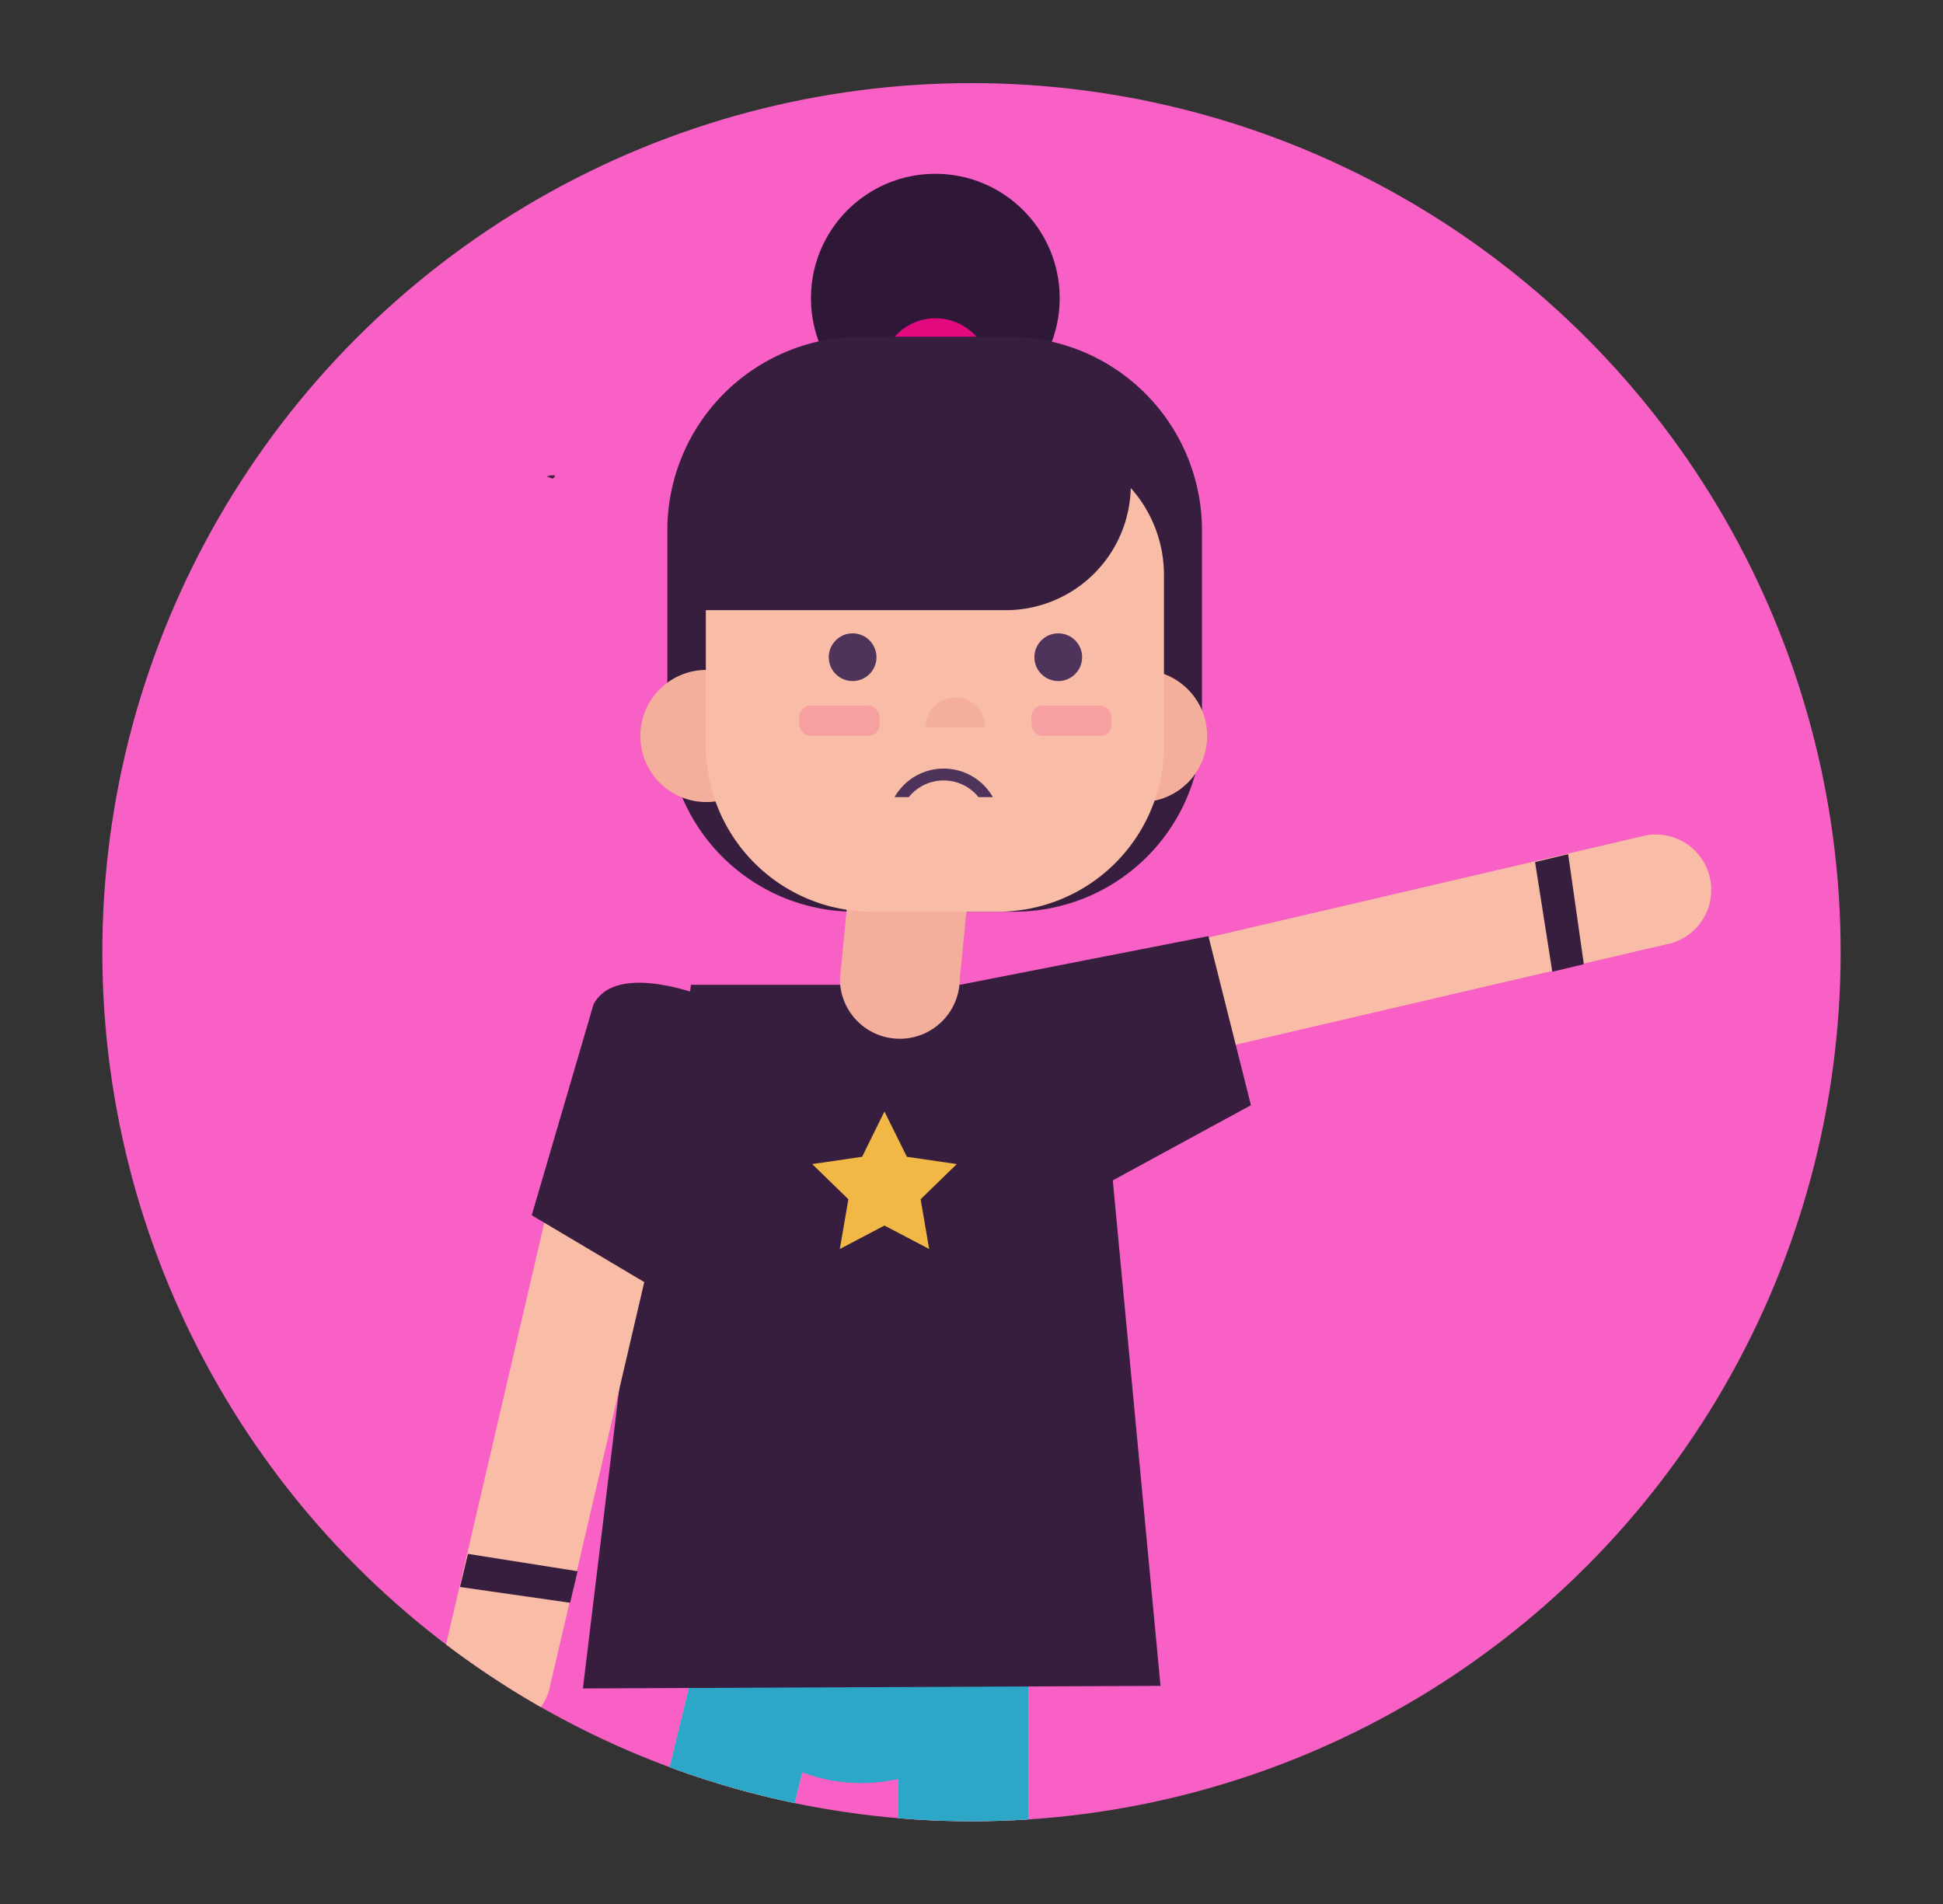 <svg xmlns="http://www.w3.org/2000/svg" xmlns:xlink="http://www.w3.org/1999/xlink" id="b6609e16-931f-426b-b2b6-347759cd8195" data-name="Layer 1" viewBox="0 0 202 198"><rect x="0" y="0" width="202" height="198" fill="#333333" stroke="none"/><defs><style>.baf91956-48d2-4bca-b14e-71a3a72a5dd3{fill:none;}.bec8db53-2d8a-4ad5-a70c-5f1c20fbdb26{clip-path:url(#b9700677-0cf4-42a6-b83e-f97e5f01bae2);}.a0e42470-76ac-482f-b7c1-a5d557a8fc98{fill:#f860c5;}.fd77e172-7f20-48f2-8953-20eebe2c7ec2{fill:#f9bca7;}.addca71b-5013-4fab-95dd-ba9552f177c3{fill:#2da7c8;}.ff0322f5-ad6e-405c-8086-4d6e0fe1f145{fill:#fff;}.bc4700d1-3f53-4c9d-bf0c-ee52ee9cdbeb{fill:#371e3f;}.ec3fa84b-7216-43ea-ac4c-3db9dcf741d2{fill:#f2b845;}.aec919c3-b4e1-4ba8-b060-6d03505c3585{fill:#2f1837;}.b2169fe5-b945-4ee2-938b-89cfe07366f3,.e0c8009b-19e9-482d-a4ae-a544b759f5d2{fill:#e3097e;}.f3a64d92-bebc-462a-9e22-eee7d764d90f{fill:#f3af9c;}.bb615062-ecee-4d5d-a896-12b66fcb5a9c{fill:#4e335b;}.b2169fe5-b945-4ee2-938b-89cfe07366f3{opacity:0.16;}</style><clipPath id="b9700677-0cf4-42a6-b83e-f97e5f01bae2"><circle class="baf91956-48d2-4bca-b14e-71a3a72a5dd3" cx="101" cy="99" r="90.36"></circle></clipPath></defs><title>Icon Eva</title><g class="bec8db53-2d8a-4ad5-a70c-5f1c20fbdb26"><circle class="a0e42470-76ac-482f-b7c1-a5d557a8fc98" cx="106.52" cy="112.8" r="112.43"></circle><rect class="fd77e172-7f20-48f2-8953-20eebe2c7ec2" x="93.39" y="165.81" width="13.52" height="144.78" transform="translate(200.3 476.4) rotate(-180)"></rect><rect class="fd77e172-7f20-48f2-8953-20eebe2c7ec2" x="56.67" y="165.36" width="13.52" height="144.78" transform="translate(68.88 483.76) rotate(-166.33)"></rect><circle class="addca71b-5013-4fab-95dd-ba9552f177c3" cx="89.54" cy="168.01" r="17.38"></circle><rect class="addca71b-5013-4fab-95dd-ba9552f177c3" x="93.39" y="172.55" width="13.52" height="130.6" transform="translate(200.3 475.7) rotate(-180)"></rect><rect class="addca71b-5013-4fab-95dd-ba9552f177c3" x="56.77" y="172.11" width="13.52" height="130.42" transform="translate(69.18 482.94) rotate(-166.33)"></rect><polygon class="addca71b-5013-4fab-95dd-ba9552f177c3" points="103.7 168.06 103.37 173.41 68.47 173.41 68.39 168.06 103.7 168.06"></polygon><circle class="ff0322f5-ad6e-405c-8086-4d6e0fe1f145" cx="82.23" cy="128.42" r="4.89"></circle><path class="bc4700d1-3f53-4c9d-bf0c-ee52ee9cdbeb" d="M84.68,102.39h32.37l-14.3,62.31c-.06,1.87-.88,3.36-2.75,3.36H64.84c-1.78,0-.4-.38-.46-2.15l7.45-63.52Z"></path><polygon class="bc4700d1-3f53-4c9d-bf0c-ee52ee9cdbeb" points="68.5 110.4 60.6 175.55 120.65 175.28 113.77 102.39 68.5 110.4"></polygon><path class="fd77e172-7f20-48f2-8953-20eebe2c7ec2" d="M101.53,108.66h0a5.77,5.77,0,0,0,6.67,4.69l64.93-15.14a5.76,5.76,0,0,0,4.69-6.67h0a5.76,5.76,0,0,0-6.67-4.69L106.22,102A5.76,5.76,0,0,0,101.53,108.66Z"></path><polygon class="ec3fa84b-7216-43ea-ac4c-3db9dcf741d2" points="91.95 115.56 89.63 120.27 84.44 121.03 88.2 124.69 87.31 129.86 91.95 127.42 96.6 129.86 95.71 124.69 99.47 121.03 94.28 120.27 91.95 115.56"></polygon><path class="bc4700d1-3f53-4c9d-bf0c-ee52ee9cdbeb" d="M130.05,114.91,110,125.82c-4.88,1.54-9.06-7.36-10.6-12.25s-4.5-9.64.39-11.18l25.84-5.06Z"></path><polygon class="bc4700d1-3f53-4c9d-bf0c-ee52ee9cdbeb" points="163.03 88.8 164.66 100.25 161.38 101.03 159.59 89.63 163.03 88.8"></polygon><circle class="aec919c3-b4e1-4ba8-b060-6d03505c3585" cx="97.24" cy="31" r="12.93"></circle><circle class="e0c8009b-19e9-482d-a4ae-a544b759f5d2" cx="97.26" cy="38.75" r="5.66"></circle><path class="bc4700d1-3f53-4c9d-bf0c-ee52ee9cdbeb" d="M88.92,35h16.54A19.5,19.5,0,0,1,125,54.51V74.65a20.13,20.13,0,0,1-20.13,20.13H89.55A20.13,20.13,0,0,1,69.42,74.65V54.51A19.5,19.5,0,0,1,88.92,35Z" transform="translate(194.38 129.79) rotate(-180)"></path><circle class="f3a64d92-bebc-462a-9e22-eee7d764d90f" cx="118.63" cy="76.52" r="6.87"></circle><circle class="f3a64d92-bebc-462a-9e22-eee7d764d90f" cx="73.44" cy="76.52" r="6.87"></circle><path class="f3a64d92-bebc-462a-9e22-eee7d764d90f" d="M93.55,108h0a6.23,6.23,0,0,0,6.23-6.23l3.68-37.52a3.84,3.84,0,0,0-3.84-3.85H94.86A3.85,3.85,0,0,0,91,64.27l-3.68,37.52A6.22,6.22,0,0,0,93.55,108Z"></path><path class="fd77e172-7f20-48f2-8953-20eebe2c7ec2" d="M90.64,46.21h13.11A17.27,17.27,0,0,1,121,63.48V81.22a13.57,13.57,0,0,1-13.57,13.57H86.93A13.57,13.57,0,0,1,73.37,81.22V63.48A17.27,17.27,0,0,1,90.64,46.21Z" transform="translate(194.38 141) rotate(180)"></path><path class="bc4700d1-3f53-4c9d-bf0c-ee52ee9cdbeb" d="M57.49,49.77l-.71-.24c.27,0,.53,0,.8,0Z"></path><path class="f3a64d92-bebc-462a-9e22-eee7d764d90f" d="M99.33,72.51a3.09,3.09,0,0,1,3.09,3.1H96.24A3.09,3.09,0,0,1,99.33,72.51Z"></path><path class="bc4700d1-3f53-4c9d-bf0c-ee52ee9cdbeb" d="M83,45.45h34.6a0,0,0,0,1,0,0v5a13,13,0,0,1-13,13H70a0,0,0,0,1,0,0v-5A13,13,0,0,1,83,45.45Z" transform="translate(187.56 108.89) rotate(180)"></path><path class="bc4700d1-3f53-4c9d-bf0c-ee52ee9cdbeb" d="M57.62,49.67l-.72-.24c.27,0,.54,0,.8,0Z"></path><path class="bb615062-ecee-4d5d-a896-12b66fcb5a9c" d="M101.73,82.88a4.65,4.65,0,0,0-7.25,0H93a5.88,5.88,0,0,1,10.22,0Z"></path><rect class="b2169fe5-b945-4ee2-938b-89cfe07366f3" x="107.23" y="73.36" width="8.32" height="3.14" rx="1.14" transform="translate(222.79 149.87) rotate(-180)"></rect><rect class="b2169fe5-b945-4ee2-938b-89cfe07366f3" x="83.11" y="73.36" width="8.32" height="3.14" rx="1.14" transform="translate(174.53 149.87) rotate(-180)"></rect><circle class="bb615062-ecee-4d5d-a896-12b66fcb5a9c" cx="110.02" cy="68.33" r="2.48"></circle><circle class="bb615062-ecee-4d5d-a896-12b66fcb5a9c" cx="88.64" cy="68.33" r="2.48"></circle><path class="fd77e172-7f20-48f2-8953-20eebe2c7ec2" d="M67.68,103.51h0a5.77,5.77,0,0,1,4.69,6.67L57.23,175.11a5.76,5.76,0,0,1-6.67,4.69h0a5.77,5.77,0,0,1-4.69-6.67L61,108.2A5.76,5.76,0,0,1,67.68,103.51Z"></path><path class="bc4700d1-3f53-4c9d-bf0c-ee52ee9cdbeb" d="M55.28,126.35l6.42-21.91c2.36-4.55,11.61-1.23,16.16,1.13s10,3.6,7.65,8.15L70.87,135.61Z"></path><polygon class="bc4700d1-3f53-4c9d-bf0c-ee52ee9cdbeb" points="47.82 165 59.27 166.64 60.05 163.36 48.65 161.56 47.82 165"></polygon></g></svg>
